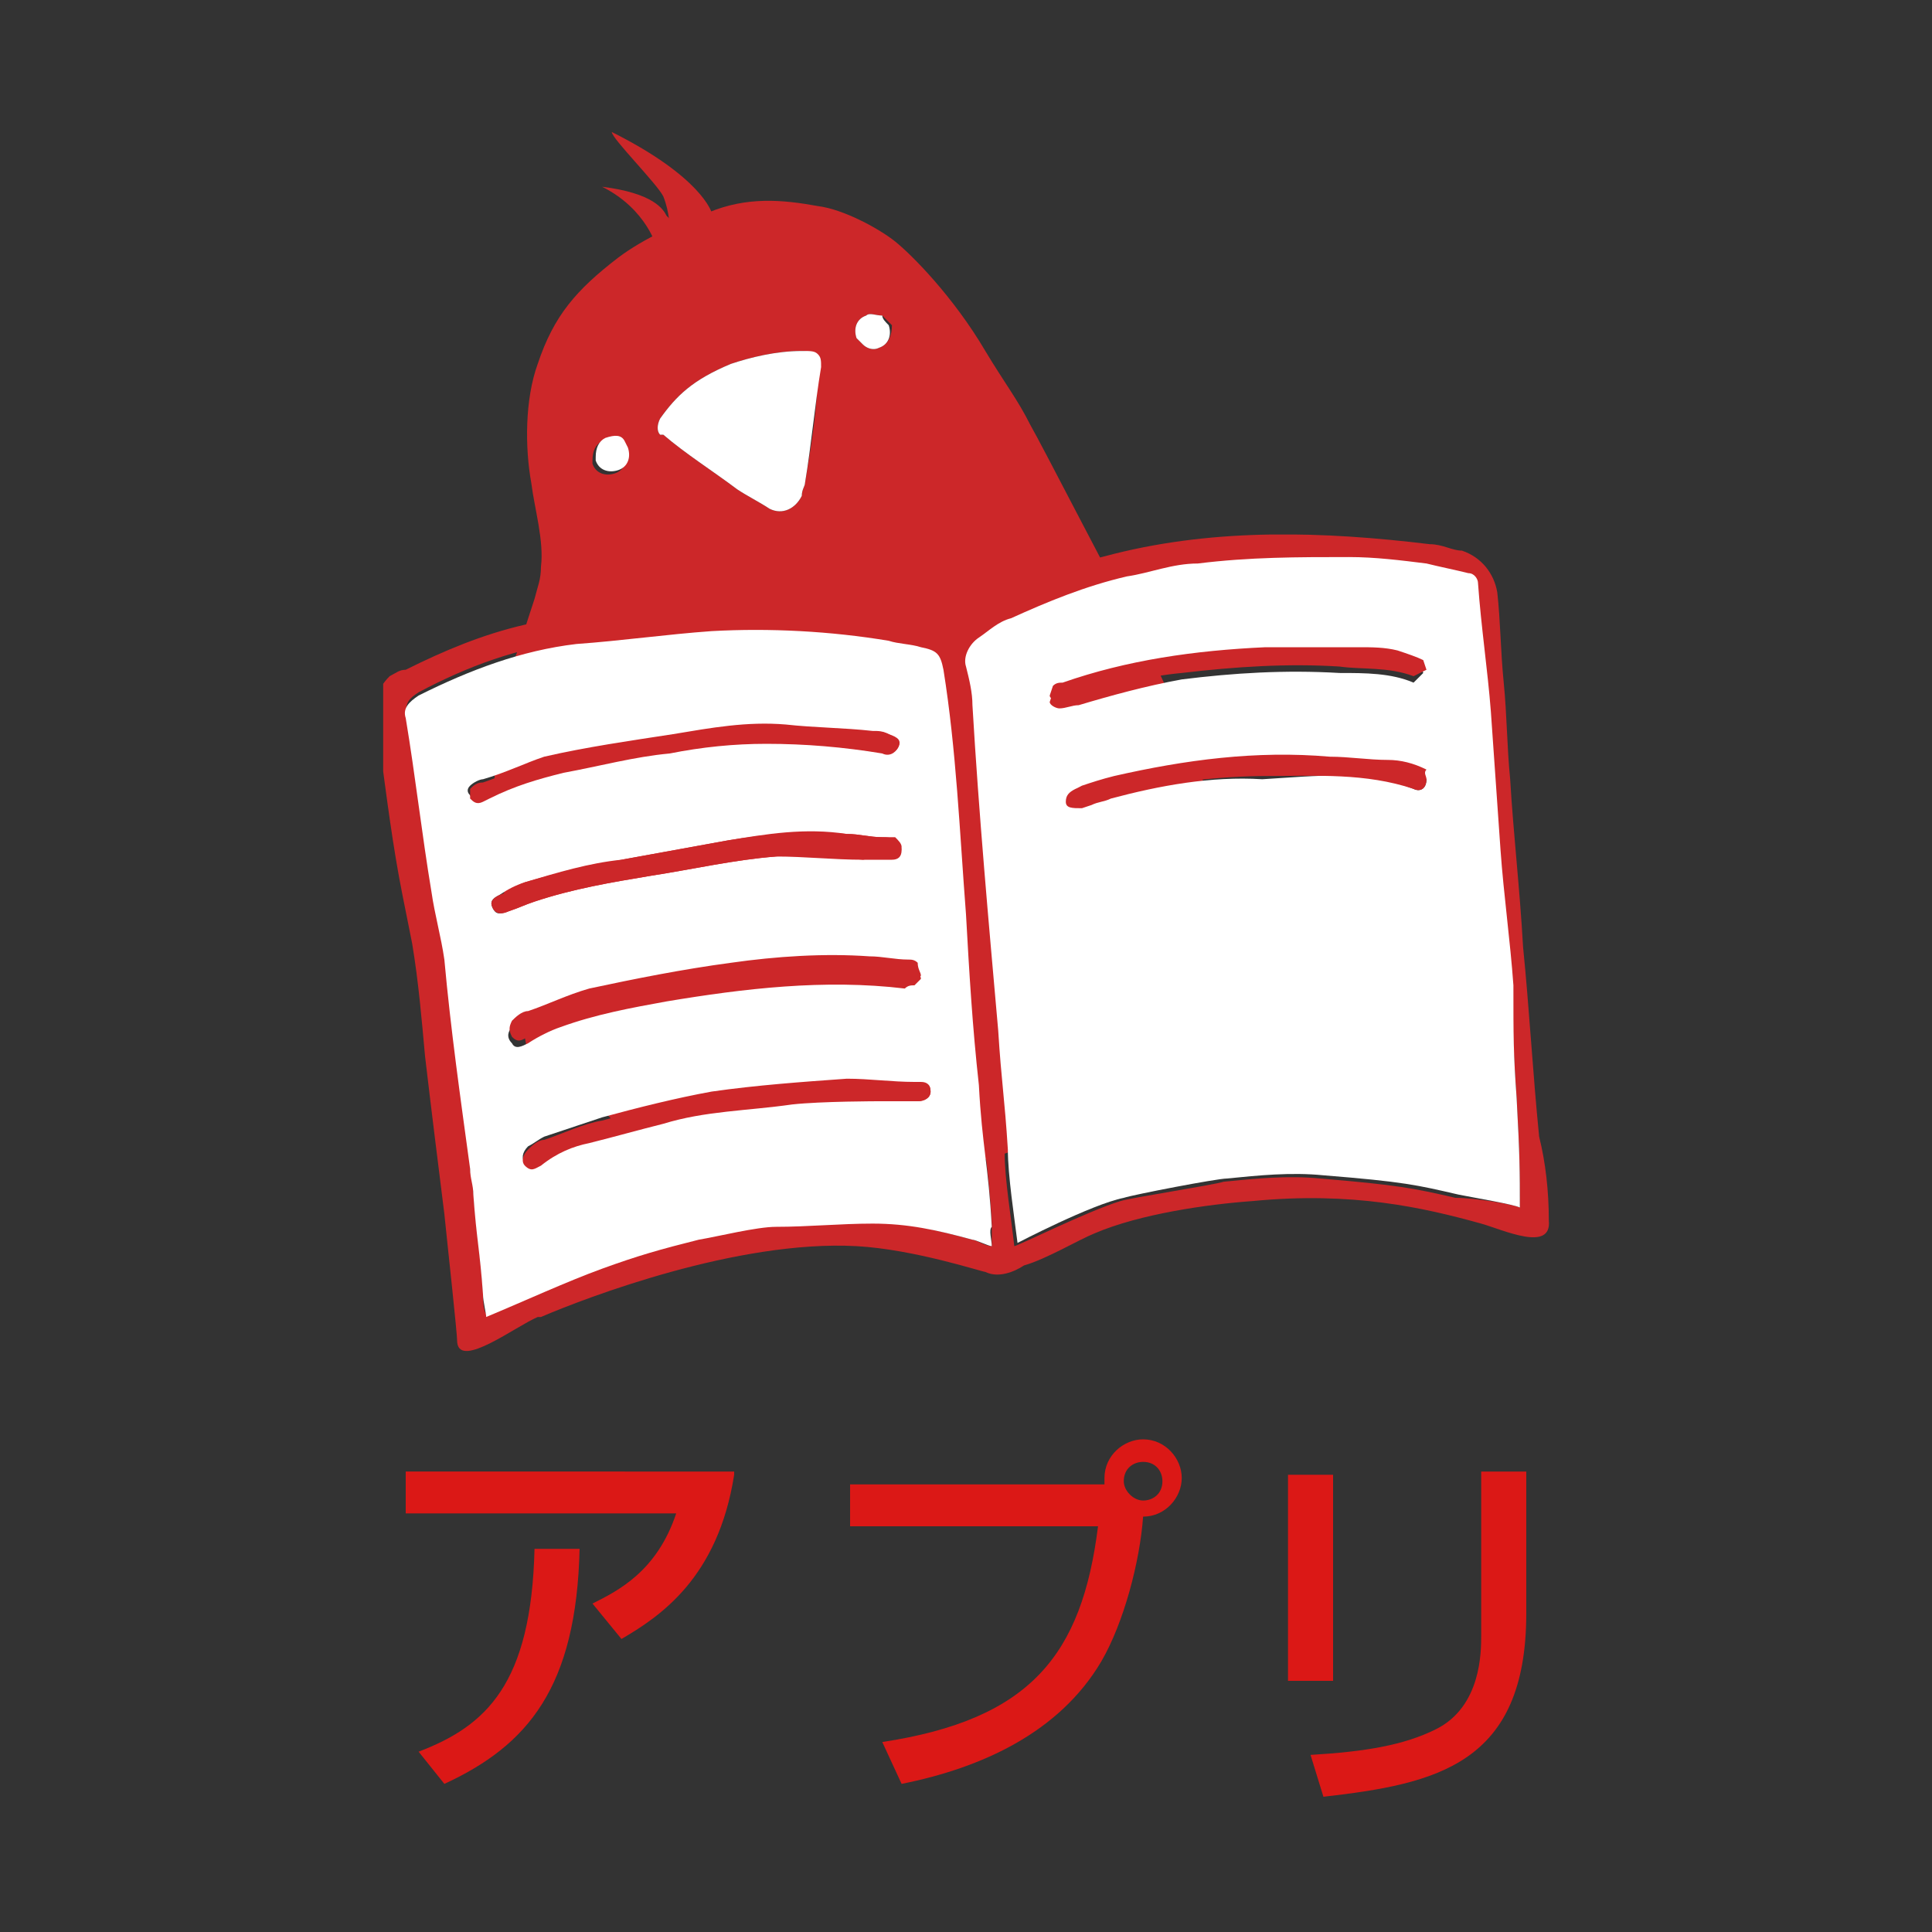 <?xml version="1.0" encoding="utf-8"?>
<!-- Generator: Adobe Illustrator 23.0.6, SVG Export Plug-In . SVG Version: 6.00 Build 0)  -->
<svg version="1.1" id="レイヤー_1" xmlns="http://www.w3.org/2000/svg" xmlns:xlink="http://www.w3.org/1999/xlink" x="0px"
	 y="0px" viewBox="0 0 60 60" style="enable-background:new 0 0 60 60;" xml:space="preserve">
<rect x="0" y="0" width="60" height="60" fill="#333333" stroke="none"/>
<style type="text/css">
	.st0{display:none;}
	.st1{display:inline;fill:#FC7313;}
	.st2{display:inline;}
	.st3{fill:#FC7313;}
	.st4{fill:#DB1816;}
	.st5{fill:#CC2729;}
	.st6{clip-path:url(#SVGID_2_);}
	.st7{clip-path:url(#SVGID_4_);}
	.st8{fill:none;}
	.st9{clip-path:url(#SVGID_4_);fill:#FFFFFF;}
	.st10{clip-path:url(#SVGID_6_);}
	.st11{clip-path:url(#SVGID_8_);fill:#CC2729;}
	.st12{clip-path:url(#SVGID_8_);fill:#FFFFFF;}
</style>
<g class="st0">
	<path class="st1" d="M6.7,44.4c0.8,0.1,1.7,0.1,2.6,0.1h5.6c0.5,0,0.8,0,0.9-0.1c0.1-0.1,0.2-0.1,0.2-0.1c0.1,0,0.2,0.1,0.3,0.2
		c0.2,0.2,0.5,0.5,0.8,0.8c0.1,0.1,0.1,0.2,0.1,0.2c0,0.1-0.1,0.2-0.2,0.3s-0.2,0.2-0.3,0.4c-0.6,1-1.4,1.8-2.3,2.5
		c-0.1,0.1-0.2,0.1-0.3,0.1s-0.2,0-0.3-0.1c-0.3-0.2-0.6-0.4-1.1-0.5c0.6-0.4,1.1-0.8,1.4-1.1c0.3-0.3,0.7-0.7,0.9-1.1H9.5
		c-0.5,0-1.3,0-2.3,0.1C7.1,46,7,45.9,7,45.8C6.9,45.6,6.8,45.1,6.7,44.4z M7.5,53.4c0.7-0.4,1.3-0.8,1.8-1.2c0.4-0.4,0.7-0.8,1-1.3
		c0.4-0.8,0.6-1.8,0.6-3.1c0-0.4,0-0.9-0.1-1.2c0.8,0.1,1.3,0.2,1.7,0.2c0.1,0,0.2,0.1,0.2,0.2c0,0.1,0,0.1-0.1,0.2
		c-0.1,0.1-0.1,0.3-0.1,0.5c0,1.5-0.3,2.7-0.8,3.6c-0.6,1.1-1.3,1.9-2.4,2.6C9.2,54,9,54,8.9,54s-0.2,0-0.3-0.1
		C8.4,53.8,8,53.6,7.5,53.4z"/>
	<path class="st1" d="M24.2,45.5l2.3-0.1c0.3,0,0.5-0.1,0.7-0.2c0,0,0.1-0.1,0.2-0.1s0.1,0,0.2,0.1c0.3,0.2,0.6,0.4,0.9,0.7
		c0.1,0.1,0.2,0.2,0.2,0.3s-0.1,0.2-0.2,0.3c-0.2,0.1-0.3,0.3-0.4,0.6c-0.8,1.7-1.7,3-2.6,4c-0.6,0.7-1.3,1.3-2.1,1.9
		c-0.7,0.5-1.3,1-1.9,1.3c-0.1,0-0.1,0.1-0.2,0.1s-0.2,0-0.3-0.1c-0.3-0.3-0.7-0.5-1.2-0.6c1.1-0.6,1.9-1.1,2.6-1.7
		c0.6-0.4,1.1-1,1.7-1.7c0.6-0.6,1-1.2,1.4-1.8c0.3-0.5,0.7-1.2,1-1.9l-3.1,0.1c-1,1.3-1.9,2.2-2.5,2.7c-0.1,0.1-0.2,0.1-0.3,0.1
		c-0.1,0-0.1,0-0.2-0.1c-0.4-0.3-0.8-0.5-1.3-0.6c1.5-1.2,2.6-2.5,3.5-3.9c0.4-0.7,0.7-1.3,0.8-1.8c0.7,0.3,1.2,0.5,1.5,0.7
		C25,43.9,25,43.9,25,44s0,0.2-0.1,0.2s-0.2,0.2-0.3,0.3C24.5,45,24.4,45.3,24.2,45.5z"/>
	<path class="st1" d="M34.3,47.5v-1.3c0-1-0.1-1.7-0.2-2.3c0.7,0.1,1.3,0.1,1.7,0.3c0.2,0,0.2,0.1,0.2,0.2c0,0.1,0,0.1-0.1,0.2
		c-0.1,0.2-0.2,0.6-0.2,1.2v1.3l3.4-0.8c0.4-0.1,0.7-0.2,0.9-0.4c0.1-0.1,0.1-0.1,0.2-0.1c0.1,0,0.1,0,0.2,0.1
		c0.3,0.2,0.6,0.5,1,0.8c0.1,0.1,0.1,0.2,0.1,0.2c0,0.1-0.1,0.2-0.2,0.3c-0.1,0.1-0.2,0.2-0.4,0.5c-0.7,1.2-1.4,2.2-2.1,2.8
		c-0.1,0.1-0.2,0.2-0.3,0.2s-0.2,0-0.2-0.1c-0.4-0.2-0.8-0.4-1.1-0.5c0.7-0.6,1.5-1.5,2.1-2.6l-3.6,0.9v3c0,0.4,0.1,0.6,0.3,0.7
		c0.2,0.1,0.7,0.2,1.3,0.2c1,0,2.1-0.1,3.1-0.3c0,0,0,0,0.1,0s0.1,0.1,0.2,0.3c0.1,0.4,0.1,0.8,0.1,1.1c0,0.1-0.1,0.2-0.3,0.2
		c-0.9,0.1-1.9,0.2-3.1,0.2c-1.3,0-2.2-0.2-2.7-0.6c-0.4-0.3-0.6-0.9-0.6-1.7v-2.6l-0.8,0.2c-0.9,0.2-1.5,0.4-1.8,0.6
		c-0.1,0-0.1,0.1-0.2,0.1s-0.1-0.1-0.2-0.2c-0.1-0.3-0.3-0.7-0.5-1.3c0.8-0.1,1.7-0.3,2.4-0.5L34.3,47.5z"/>
	<path class="st1" d="M50.3,49.1c1.2,0.9,2.4,1.9,3.6,3.1c0.1,0.1,0.1,0.1,0.1,0.2c0,0.1,0,0.1-0.1,0.2c-0.3,0.3-0.6,0.6-0.9,0.9
		c-0.1,0.1-0.1,0.1-0.2,0.1s-0.1,0-0.2-0.1c-1-1.1-2.1-2.2-3.4-3.2c-1.4,1.4-2.8,2.6-4.4,3.4c-0.2,0.1-0.3,0.1-0.3,0.1
		c-0.1,0-0.2,0-0.2-0.1c-0.2-0.3-0.6-0.6-1.1-0.9c1-0.5,1.9-1.1,2.7-1.6c0.6-0.5,1.2-1,1.9-1.7c0.9-1,1.7-2,2.4-3.3h-3.4
		c-0.7,0-1.4,0-2.1,0.1c-0.1,0-0.1-0.1-0.2-0.2c-0.1-0.3-0.1-0.8-0.1-1.4c0.5,0,1.2,0.1,2.2,0.1h3.6c0.5,0,0.8,0,0.9-0.1l0.1-0.1
		c0,0,0.1,0,0.2,0.1c0.3,0.2,0.6,0.5,0.8,0.9c0,0.1,0.1,0.1,0.1,0.2c0,0.1-0.1,0.2-0.2,0.3c-0.2,0.2-0.3,0.3-0.5,0.6
		C51.5,47.5,50.9,48.3,50.3,49.1z"/>
</g>
<g class="st0">
	<path class="st1" d="M5.7,49.9c0.8-0.5,1.5-1.2,2.1-2c0.6-0.7,1-1.3,1.3-2H7.6H6.2c-0.1,0-0.1,0-0.1,0v-0.1v-1c0-0.1,0-0.1,0-0.1
		h0.1h1.4h0.2v-0.4c0-0.7,0-1.2-0.1-1.6c0.5,0,0.9,0,1.4,0.1c0.1,0,0.2,0.1,0.2,0.1c0,0.1,0,0.2-0.1,0.3s-0.1,0.5-0.1,1v0.5h0.4
		c0.1,0,0.2,0,0.3-0.1s0.1-0.1,0.2-0.1c0.1,0,0.3,0.1,0.5,0.4c0.2,0.2,0.3,0.4,0.3,0.5s-0.1,0.1-0.2,0.2c-0.1,0.1-0.2,0.2-0.3,0.4
		c-0.3,0.6-0.7,1.2-1.1,1.9c0.1,0.2,0.3,0.4,0.5,0.6c0.2-0.3,0.4-0.5,0.6-0.8c0.1-0.2,0.2-0.4,0.3-0.7c0.5,0.3,0.8,0.5,0.9,0.6
		c0.1,0.1,0.1,0.1,0.1,0.2c0,0.1,0,0.1-0.1,0.1s-0.2,0.1-0.3,0.3c-0.1,0.1-0.2,0.2-0.4,0.5c-0.1,0.2-0.2,0.3-0.3,0.4
		c0.3,0.3,0.6,0.5,0.9,0.6c-0.2,0.3-0.4,0.5-0.6,0.8c-0.1,0.2-0.2,0.3-0.2,0.3s-0.1-0.1-0.3-0.2c-0.4-0.4-0.8-0.8-1.2-1.3V53v1.5
		c0,0.1,0,0.1,0,0.1H9H7.9c-0.1,0-0.1,0-0.1,0v-0.1V53v-3.3c-0.4,0.5-0.9,0.8-1.3,1.2C6.4,51,6.3,51,6.3,51c-0.1,0-0.1-0.1-0.2-0.3
		C6,50.4,5.8,50.1,5.7,49.9z M15.9,45h-1.7c0,2.3-0.3,4.1-0.7,5.5c-0.5,1.5-1.4,2.8-2.6,3.8c-0.1,0.1-0.2,0.2-0.3,0.2
		s-0.1-0.1-0.3-0.3c-0.2-0.3-0.5-0.5-0.8-0.7c1.3-0.8,2.2-2,2.7-3.6c0.4-1.1,0.6-2.8,0.6-4.9h-0.1h-1.6C11,45,11,45,11,45v-0.1v-1
		c0-0.1,0-0.1,0-0.1h0.1h1.6h2.8h1.7c0.1,0,0.2,0.1,0.2,0.2c0,0.3,0,0.7,0,1.2c0,3.5-0.2,6-0.4,7.7c-0.1,0.6-0.3,1-0.6,1.3
		c-0.3,0.2-0.7,0.4-1.3,0.4h-0.4c-0.2,0-0.4,0-0.6,0c-0.2,0-0.3,0-0.3-0.1c0,0-0.1-0.2-0.1-0.4c-0.1-0.4-0.2-0.8-0.3-1
		c0.5,0.1,1,0.1,1.5,0.1s0.8-0.3,0.9-0.9C15.8,50.7,15.9,48.3,15.9,45z"/>
	<path class="st1" d="M19.8,45h1.5h1.4c0.1,0,0.1,0,0.1,0v0.1v1c1-0.7,1.8-1.5,2.4-2.6c0.1-0.3,0.3-0.5,0.4-0.8
		c0.3,0,0.8,0.1,1.3,0.2c0.1,0,0.2,0.1,0.2,0.2c0,0.1,0,0.1-0.1,0.2c0,0,0,0-0.1,0.1c0.8,1.2,2,2.1,3.4,2.9c-0.2,0.3-0.4,0.6-0.5,1
		c-0.1,0.2-0.2,0.3-0.2,0.3s-0.1,0-0.3-0.1c-1.3-0.8-2.3-1.8-3.1-3c-0.7,1.1-1.7,2.1-2.8,2.9c-0.2,0.1-0.3,0.2-0.3,0.2
		c-0.1,0-0.2-0.1-0.3-0.3c-0.2-0.3-0.4-0.5-0.6-0.8l0.4-0.2h-1.4h-1.5h-1.4c-0.1,0-0.1,0-0.1,0v-0.1v-0.9c0-0.1,0-0.1,0-0.1h0.1
		L19.8,45z M22.5,54.2c0,0.1,0,0.1-0.1,0.1h-0.9c-0.1,0-0.1,0-0.1,0v-0.1v-0.4H20v0.6c0,0.1,0,0.1,0,0.1h-0.1H19c-0.1,0-0.1,0-0.1,0
		v-0.1v-1.9v-0.8v-1.2c0-0.1,0-0.1,0-0.1H19h1.2h1.1h1.2c0.1,0,0.1,0,0.1,0.1v1v0.9L22.5,54.2z M20.2,43.2h1.1h1.2
		c0.1,0,0.1,0,0.1,0v0.1v0.9c0,0.1,0,0.1,0,0.1h-0.1h-1.2h-1.1H19c-0.1,0-0.1,0-0.1,0v-0.1v-0.9c0-0.1,0-0.1,0-0.1H19H20.2z
		 M20.2,46.8h0.9h1.1c0.1,0,0.1,0,0.1,0v0.1v0.8c0,0.1,0,0.1,0,0.1h-0.1h-1.1h-0.9h-1.1c-0.1,0-0.1,0-0.1,0v-0.1v-0.8
		c0-0.1,0-0.1,0-0.1h0.1H20.2z M20.2,48.6h0.9h1.1c0.1,0,0.1,0,0.1,0v0.1v0.8c0,0.1,0,0.1,0,0.1h-0.1h-1.1h-0.9h-1.1
		c-0.1,0-0.1,0-0.1,0v-0.1v-0.8c0-0.1,0-0.1,0-0.1h0.1H20.2z M21.3,51.4H20v1.3h1.3V51.4z M22.7,53.4c1.4-0.3,2.6-0.8,3.6-1.4
		c0.8-0.5,1.5-1.1,2.2-1.8c0.2-0.3,0.4-0.5,0.5-0.7c0.4,0.2,0.7,0.5,1,0.7c0.1,0.1,0.2,0.2,0.2,0.2c0,0.1-0.1,0.1-0.2,0.2
		c-0.1,0-0.2,0.2-0.4,0.4c-1.4,1.6-3.3,2.7-5.6,3.4c-0.2,0-0.3,0.1-0.3,0.1c-0.1,0-0.2-0.1-0.3-0.3C23.1,53.9,22.9,53.6,22.7,53.4z
		 M22.9,48.5c1.3-0.5,2.3-1.1,3-1.9c0.2-0.2,0.3-0.3,0.4-0.5c0.3,0.2,0.6,0.4,0.9,0.7c0.1,0.1,0.1,0.2,0.1,0.2s-0.1,0.1-0.2,0.2
		c-0.1,0-0.2,0.2-0.4,0.4C26,48.4,25.1,49,24,49.5c-0.2,0.1-0.3,0.1-0.3,0.1c-0.1,0-0.2-0.1-0.3-0.3C23.4,49,23.2,48.7,22.9,48.5z
		 M23,50.9c1.8-0.6,3.2-1.5,4.3-2.7c0.1-0.1,0.2-0.3,0.4-0.5c0.4,0.3,0.7,0.5,0.9,0.7c0.1,0.1,0.1,0.1,0.1,0.2s-0.1,0.1-0.2,0.2
		c-0.1,0.1-0.2,0.2-0.3,0.3c-1,1.1-2.3,2-4,2.8c-0.1,0-0.2,0.1-0.3,0.1s-0.2-0.1-0.3-0.3C23.5,51.4,23.3,51.2,23,50.9z"/>
	<path class="st1" d="M41.5,49C41.6,49,41.6,49.1,41.5,49c0.1,0.1,0.1,0.2,0,0.2L41,49.9C40.9,50,40.9,50,40.8,50h-0.1
		c-1.4-0.6-2.6-1-3.5-1.3c-0.4,0.2-0.9,0.4-1.4,0.5c0.2,0,0.6,0,1.2,0.1c0.1,0,0.2,0.1,0.2,0.1c0,0.1,0,0.1,0,0.2c0,0.1,0,0.1,0,0.1
		c0,0.2-0.1,0.3-0.1,0.5h3.4h1.6c0.1,0,0.1,0,0.1,0v0.1v0.9c0,0.1,0,0.1,0,0.1h-0.1h-1.6H38c1,0.7,2.5,1.3,4.6,1.8
		c-0.2,0.3-0.4,0.5-0.5,0.9c-0.1,0.2-0.2,0.3-0.3,0.3c0,0-0.1,0-0.3-0.1c-1.9-0.6-3.3-1.4-4.4-2.4c0,0.5,0,1.1,0,1.7
		c0,0.5,0,0.7,0,0.8s0,0.1,0,0.1H37h-1.1c-0.1,0-0.1,0-0.1,0v-0.1c0,0,0-0.3,0-0.9c0-0.5,0-1.1,0-1.6c-1.2,1.1-2.6,1.9-4.2,2.4
		c-0.2,0-0.3,0.1-0.3,0.1c-0.1,0-0.2-0.1-0.3-0.3c-0.2-0.3-0.4-0.6-0.5-0.8c2-0.5,3.4-1.2,4.4-1.9h-2.2h-1.6c-0.1,0-0.1,0-0.1,0
		v-0.1v-0.9c0-0.1,0-0.1,0-0.1h0.1h1.6h3.2c0-0.4-0.1-0.8-0.1-1c-1,0.2-2.2,0.4-3.6,0.5c-0.1,0-0.1,0-0.2,0c-0.1,0-0.2,0-0.2-0.1
		c0,0-0.1-0.1-0.1-0.2c-0.1-0.3-0.2-0.5-0.4-0.8c1.8-0.1,3.3-0.2,4.3-0.5c-0.4-0.1-0.9-0.2-1.2-0.3c-0.1,0.1-0.2,0.1-0.3,0.2
		L34,48.1c0,0-0.1,0-0.2,0l-0.7-0.2c-0.1,0-0.1-0.1-0.1-0.1s0-0.1,0.1-0.1c0.1-0.1,0.3-0.3,0.7-0.7l0.3-0.4H33h-1.7
		c-0.1,0-0.1,0-0.1,0s0,0,0-0.1v-0.8c0-0.1,0-0.1,0-0.1h0.1H33h1.9l0.1-0.1c0.2-0.3,0.3-0.6,0.5-0.9c0.4,0.1,0.8,0.1,1.3,0.2
		c0.1,0,0.2,0.1,0.2,0.2c0,0.1-0.1,0.1-0.2,0.2c-0.1,0-0.2,0.2-0.4,0.4h4.2h1.7c0.1,0,0.1,0,0.1,0v0.1v0.8c0,0.1,0,0.1-0.1,0.1h-1.7
		h-0.7c-0.3,0.5-0.7,0.9-1.2,1.3C39.4,48.3,40.5,48.6,41.5,49z M32.5,45.3C32.5,45.4,32.5,45.4,32.5,45.3l-1.1,0.1
		c-0.1,0-0.1,0-0.1,0s0,0,0-0.1v-1v-0.2v-0.4c0-0.1,0-0.1,0-0.1h0.1h1.8h2.6c0-0.3,0-0.7-0.1-0.9c0.4,0,0.9,0,1.4,0.1
		c0.1,0,0.2,0.1,0.2,0.1c0,0.1,0,0.1-0.1,0.3c0,0.1-0.1,0.2-0.1,0.5h2.8h1.8c0.1,0,0.1,0,0.1,0v0.1v0.4v0.2v1c0,0.1,0,0.1-0.1,0.1
		h-1.1c-0.1,0-0.1,0-0.1-0.1v-0.7h-8C32.5,44.7,32.5,45.3,32.5,45.3z M34.9,47.3c0.5,0.1,1.2,0.2,2.1,0.4c0.4-0.2,0.8-0.5,1.2-0.9
		h-2.8C35.2,47,35.1,47.2,34.9,47.3z"/>
	<path class="st1" d="M50.8,52.9c0.5,0,0.9,0.1,1.2,0.1c0.1,0,0.1,0,0.2,0c0.2,0,0.4,0,0.4-0.1c0.1-0.1,0.1-0.2,0.1-0.3v-2.2
		c-0.3,0.2-0.5,0.5-0.6,0.8c-0.1,0.2-0.2,0.3-0.3,0.3s-0.1-0.1-0.3-0.2c-1.2-0.9-2.1-2-2.6-3.2v0.1c-0.3,0.7-0.7,1.3-1.1,1.8
		c-0.4,0.5-0.9,1-1.6,1.4c-0.1,0.1-0.2,0.2-0.3,0.2s-0.1-0.1-0.2-0.3c-0.2-0.3-0.4-0.6-0.6-0.8v1.8v1.9c0,0.1,0,0.1,0,0.1H45h-1.1
		c-0.1,0-0.1,0-0.1-0.1v-2v-5v-2.1c0-0.1,0-0.1,0-0.1h0.1h1.8h2.5c0-0.4,0-0.7,0-0.9c0-0.5,0-1-0.1-1.4c0.3,0,0.8,0,1.4,0.1
		c0.1,0,0.2,0.1,0.2,0.2c0,0,0,0.1-0.1,0.3c0,0.1-0.1,0.4-0.1,1c0,0.2,0,0.5,0,0.9h2.8H54c0.1,0,0.1,0,0.1,0v0.1v2.1v3.4v2.1
		c0,0.1,0,0.1,0,0.2c0,0.5-0.1,0.9-0.4,1.1c-0.3,0.2-1,0.3-2,0.3c-0.2,0-0.3,0-0.4-0.1c0,0-0.1-0.2-0.1-0.3
		C51.1,53.5,51,53.1,50.8,52.9z M47.6,47.7c0.2-0.4,0.3-0.9,0.4-1.5h-3v4.2C46.2,49.7,47.1,48.8,47.6,47.7z M52.7,50.2v-4h-3.3
		c0.4,1,0.8,1.9,1.4,2.5C51.3,49.2,51.9,49.7,52.7,50.2z"/>
</g>
<g class="st0">
	<path class="st1" d="M18.4,47.4c0.4-0.7,0.9-1.5,1.3-2.3c0.2-0.6,0.4-1.1,0.5-1.6c0.8,0.3,1.3,0.6,1.6,0.8c0.1,0.1,0.1,0.1,0.1,0.2
		c0,0.1,0,0.2-0.1,0.3s-0.3,0.4-0.6,0.9c-0.6,1.1-1.1,2-1.5,2.6c0.6,0.5,1.2,1,1.9,1.8c0.1,0.1,0.1,0.1,0.1,0.2c0,0,0,0.1-0.1,0.2
		c-0.2,0.2-0.4,0.5-0.8,0.9c0,0.1-0.1,0.1-0.2,0.1s-0.1,0-0.2-0.1c-0.5-0.6-1.1-1.2-1.7-1.7c-1.4,1.7-2.9,3.1-4.4,4.1
		c-0.1,0.1-0.2,0.1-0.3,0.1s-0.2,0-0.2-0.1c-0.5-0.4-0.8-0.6-1.2-0.7c1.1-0.6,2-1.3,2.8-2c0.7-0.6,1.4-1.4,2.1-2.3
		c-0.8-0.6-1.6-1.1-2.5-1.5c0.5-0.6,0.8-1,0.9-1.1l0.1-0.1c0,0,0.1,0,0.2,0.1C16.8,46.4,17.6,46.9,18.4,47.4z"/>
	<path class="st1" d="M25.1,47.9C25.8,48,26.8,48,28,48h4.2c0.4,0,0.9,0,1.6,0c0.8,0,1.3,0,1.4,0c0,0,0,0,0.1,0s0.2,0.1,0.2,0.2
		c0,0.2,0,0.4,0,0.6c0,0.2,0,0.4,0,0.6c0,0.1-0.1,0.2-0.2,0.2h-0.1c-1.3,0-2.3,0-2.9,0h-4.7l-1.9,0.2c-0.2,0-0.3-0.1-0.3-0.3
		C25.3,49.1,25.2,48.6,25.1,47.9z"/>
	<path class="st1" d="M39.4,45c0.8,0.1,1.4,0.2,1.7,0.3c0.1,0,0.2,0.1,0.2,0.2c0,0,0,0.1,0,0.2c-0.1,0.2-0.2,0.5-0.2,0.9
		c0,1.6-0.3,2.8-0.7,3.8c-0.4,0.9-1,1.7-1.8,2.4C38.4,53,38.3,53,38.2,53S38,53,38,52.9c-0.3-0.2-0.7-0.4-1.1-0.5
		c1-0.8,1.7-1.6,2.2-2.6c0.2-0.5,0.3-1,0.4-1.5c0.1-0.5,0.1-1.2,0.1-2.2C39.6,45.7,39.5,45.4,39.4,45z M44,50.8
		c0.6-0.3,1.2-0.7,1.8-1.2c0.9-0.7,1.7-1.4,2.3-2.2c0.1,0.5,0.2,0.9,0.4,1.3c0.1,0.1,0.1,0.2,0.1,0.2c0,0.1-0.1,0.2-0.2,0.3
		c-0.6,0.7-1.3,1.2-1.9,1.7c-0.7,0.6-1.5,1.1-2.3,1.6c-0.1,0.1-0.2,0.2-0.4,0.3c-0.1,0.1-0.2,0.1-0.3,0.1s-0.2,0-0.3-0.1
		c-0.2-0.2-0.5-0.4-0.8-0.8c-0.1-0.1-0.1-0.2-0.1-0.3s0-0.1,0.1-0.2c0.1-0.1,0.1-0.4,0.1-1v-4.1c0-1.1,0-1.9-0.1-2.3
		c0.8,0.1,1.4,0.2,1.6,0.3c0.2,0,0.2,0.1,0.2,0.2c0,0.1,0,0.2-0.1,0.3C44,45.2,44,45.7,44,46.5V50.8z"/>
</g>
<g class="st0">
	<g class="st2">
		<path class="st3" d="M30,4.5c-7.9,0-14.3,6.4-14.3,14.3c0,0.9,0.1,1.8,0.3,2.7c0,0.1,0,0.2,0.1,0.5c0.2,1,0.5,1.9,1,2.8
			C18.6,28.4,22,34,29.5,40c0.2,0.1,0.4,0.2,0.6,0.2s0.4-0.1,0.6-0.2c7.4-6,10.8-11.6,12.4-15.2c0.4-0.9,0.7-1.9,1-2.8
			c0.1-0.3,0.1-0.4,0.1-0.5c0.2-0.9,0.3-1.8,0.3-2.7C44.3,11,37.9,4.5,30,4.5z M42.1,21.2L42.1,21.2c0,0.1,0,0.2-0.1,0.4l0,0
			c-0.2,0.8-0.5,1.7-0.8,2.4l0,0c-1.5,3.4-4.5,8.4-11.2,14c-6.7-5.5-9.8-10.6-11.2-13.9l0,0c-0.4-0.8-0.6-1.6-0.8-2.4l0,0
			c0-0.2-0.1-0.3-0.1-0.3s0,0,0-0.1c-0.1-0.8-0.2-1.6-0.2-2.3c0-6.8,5.5-12.3,12.3-12.3S42.3,12.2,42.3,19
			C42.3,19.6,42.2,20.4,42.1,21.2z"/>
		<path class="st3" d="M30,9.9c-5,0-9.1,4.1-9.1,9.1s4.1,9.1,9.1,9.1s9.1-4.1,9.1-9.1S35,9.9,30,9.9z M30,26.1
			c-3.9,0-7.1-3.2-7.1-7.1s3.2-7.1,7.1-7.1s7.1,3.2,7.1,7.1S33.9,26.1,30,26.1z"/>
	</g>
</g>
<g class="st0">
	<path class="st1" d="M41.8,22.8l-4-6.9l4-6.9c0.2-0.4,0.2-0.8,0-1.2c-0.2-0.4-0.6-0.6-1-0.6H20.4c0-0.6-0.5-1.2-1.2-1.2
		S18,6.5,18,7.2v32.2c0,0.7,0.5,1.2,1.2,1.2s1.2-0.5,1.2-1.2V24.7h20.4l0,0c0.7,0,1.2-0.5,1.2-1.2C42,23.2,41.9,23,41.8,22.8z
		 M20.4,22.3V9.6h18.3l-3.3,5.7c-0.2,0.4-0.2,0.8,0,1.2l3.3,5.7L20.4,22.3L20.4,22.3z"/>
</g>
<g class="st0">
	<g class="st2">
		<path class="st3" d="M49.8,13.4c0-1.1-0.9-2-2-2l0,0H12.2c-0.5,0-1.1,0.2-1.4,0.6c-0.4,0.4-0.6,0.9-0.6,1.4v20
			c0,0.5,0.2,1.1,0.6,1.4c0.4,0.4,0.9,0.6,1.4,0.6l0,0h35.6c1.1,0,2-0.9,2-2V13.4z M45.5,13.4L30,24.2L14.4,13.4H45.5z M36.6,26.2
			l9.2,7.1H14.2l9.3-7.2c0.4-0.3,0.5-1,0.2-1.4s-1-0.5-1.4-0.2l-10,7.7v-18l17.2,11.9c0.2,0.1,0.4,0.2,0.6,0.2s0.4-0.1,0.6-0.2
			l17.2-12v18.1l-10-7.7c-0.4-0.3-1.1-0.3-1.4,0.2C36,25.2,36.1,25.9,36.6,26.2z"/>
	</g>
</g>
<g>
	<path class="st4" d="M22.8,45.8c-0.5,3.2-2.3,4.4-3.5,5.1l-0.9-1.1c0.8-0.4,2-1,2.6-2.8h-8.4v-1.3H22.8z M13,54.4
		c2.1-0.8,3.5-2.1,3.6-6.3l1.4,0c-0.1,4.3-1.6,6.1-4.2,7.3L13,54.4z"/>
	<path class="st4" d="M27.4,54.1c4.6-0.7,6.2-2.7,6.7-6.7h-7.7v-1.3h7.9c0-0.1,0-0.1,0-0.2c0-0.7,0.6-1.2,1.2-1.2
		c0.7,0,1.2,0.6,1.2,1.2c0,0.6-0.5,1.2-1.2,1.2c-0.1,1.4-0.6,3.3-1.3,4.5c-1.3,2.2-3.7,3.3-6.2,3.8L27.4,54.1z M34.9,46
		c0,0.3,0.3,0.6,0.6,0.6c0.3,0,0.6-0.2,0.6-0.6c0-0.3-0.2-0.6-0.6-0.6C35.2,45.4,34.9,45.6,34.9,46z"/>
	<path class="st4" d="M41.4,52.2H40v-6.4h1.4V52.2z M47.4,50.1c0,4.7-2.8,5.3-6.3,5.7l-0.4-1.3c1.7-0.1,2.9-0.3,3.9-0.8
		c1.4-0.7,1.4-2.4,1.4-2.9v-5.1h1.4V50.1z"/>
</g>
<g>
	<path class="st5" d="M22.1,6.6l-1.3,0.5c0,0,0-0.5-0.2-1C20.4,5.7,19,4.3,19,4.1C21.8,5.5,22.1,6.6,22.1,6.6"/>
	<g>
		<defs>
			<rect id="SVGID_1_" x="15.2" y="6.2" width="22.5" height="31.2"/>
		</defs>
		<clipPath id="SVGID_2_">
			<use xlink:href="#SVGID_1_"  style="overflow:visible;"/>
		</clipPath>
		<g class="st6">
			<defs>
				<rect id="SVGID_3_" x="15.2" y="6.2" width="22.5" height="31.2"/>
			</defs>
			<clipPath id="SVGID_4_">
				<use xlink:href="#SVGID_3_"  style="overflow:visible;"/>
			</clipPath>
			<g class="st7">
				<path class="st8" d="M16.8,24.4c0.2-0.9,0.5-1.5,0.5-1.2C17.3,22.9,17,23.5,16.8,24.4z"/>
				<path class="st8" d="M16.7,19.8c0.1-0.4,0.2-0.6,0.4-1.3c0.2-0.5,0.3-0.8,0.3-1.2c0,0.3-0.1,0.7-0.3,1.2
					C16.9,19.2,16.8,19.4,16.7,19.8z"/>
				<path class="st8" d="M25.2,6.9c-0.7-0.2-1.5-0.2-2.3-0.1C23.7,6.8,24.5,6.7,25.2,6.9z"/>
				<path class="st8" d="M22.9,6.8c-0.7,0.1-1.1,0.2-1.7,0.4c-0.2,0.1-0.6,0.3-0.9,0.5c0.3-0.2,0.7-0.4,0.9-0.5
					C21.8,7.1,22.2,7,22.9,6.8z"/>
				<path class="st8" d="M25.2,6.9c0.5,0.1,1,0.3,1.5,0.5C26.2,7.2,25.7,7.1,25.2,6.9z"/>
				<polygon class="st8" points="17,32.5 17,32.5 17,32.5 				"/>
				<path class="st8" d="M17.3,32.3C17.3,32.3,17.3,32.3,17.3,32.3C17.3,32.3,17.3,32.3,17.3,32.3C17.3,32.3,17.3,32.3,17.3,32.3z"
					/>
				<path class="st8" d="M16.9,14.4c0,0.2,0.1,0.5,0.1,0.7C17,14.8,17,14.6,16.9,14.4L16.9,14.4L16.9,14.4z"/>
				<path class="st8" d="M16.4,29.6c0.1,0.9,0.2,1.7,0.4,2.6c0,0.1,0,0.1,0,0.2c0,0,0-0.1,0-0.2C16.6,31.4,16.4,30.5,16.4,29.6z"/>
				<path class="st8" d="M16.8,12.6c0-0.5,0.1-0.9,0.3-1.4C17,11.6,16.9,12.1,16.8,12.6z"/>
				<path class="st8" d="M25.4,11c-0.1-0.1-0.2-0.1-0.4-0.1c-0.8-0.1-1.6,0.2-2.2,0.4c-1.2,0.5-1.8,1-2.2,1.7
					c-0.1,0.2-0.2,0.4,0,0.5l-1.2,0.3l1.2-0.3l0.1,0c0.8,0.6,1.6,1.1,2.3,1.7c0.3,0.2,0.6,0.4,1,0.6c0.4,0.2,0.8,0,1-0.4
					c0-0.1,0.1-0.2,0.1-0.4c0.2-1.2,0.3-2.4,0.5-3.6C25.5,11.2,25.5,11.1,25.4,11L25.4,11z"/>
				<path class="st8" d="M27.8,8.3C27.8,8.3,27.8,8.3,27.8,8.3C27.9,8.3,27.9,8.3,27.8,8.3C27.8,8.3,27.8,8.3,27.8,8.3z"/>
				<path class="st8" d="M37,24.7c-0.6-2.4-2.9-6.5-3.6-7.4C34.1,18.1,36.4,22.3,37,24.7z"/>
				<path class="st8" d="M28.8,9.4c-0.3-0.4-0.7-0.8-0.9-1C28.1,8.6,28.4,9,28.8,9.4z"/>
				<path class="st8" d="M20.2,34.7c-0.5-0.4-0.8-0.7-1.2-1.2C19.4,34,19.7,34.3,20.2,34.7z"/>
				<path class="st8" d="M17.8,32c0.1,0,0.1,0.1,0.2,0.2c0.3,0.5,0.6,0.9,0.9,1.3c-0.4-0.4-0.7-0.8-0.9-1.3
					C18,32.1,17.9,32.1,17.8,32z"/>
				<path class="st8" d="M27.3,9.8L27.3,9.8c-0.2-0.1-0.3-0.1-0.5,0c-0.3,0.1-0.4,0.4-0.3,0.7l0.2,0.2l-1.1,0.2l1.1-0.2
					c0.1,0.1,0.3,0.2,0.5,0.1c0.3-0.1,0.4-0.4,0.3-0.7C27.5,10,27.4,9.9,27.3,9.8z"/>
				<path class="st8" d="M18.7,13.6c-0.3,0.1-0.4,0.4-0.3,0.6l0,0l0,0.1c0.1,0.3,0.4,0.4,0.7,0.3c0.3-0.1,0.4-0.4,0.3-0.7l-0.1-0.2
					C19.2,13.5,19,13.5,18.7,13.6z"/>
				<path class="st5" d="M34.8,18.5c-0.3-0.5-2.4-4.6-2.8-5.3c-0.4-0.8-0.8-1.3-1.4-2.3c-1-1.7-2.3-3-2.8-3.4
					c-0.5-0.4-1.6-1-2.4-1.1c-1.1-0.2-2.2-0.3-3.4,0.2c-0.9,0.3-2,0.8-2.8,1.4c-1.3,1-2,1.8-2.5,3.3c-0.4,1.1-0.4,2.6-0.2,3.7
					c0.1,0.8,0.4,1.8,0.3,2.6c0,0.4-0.1,0.6-0.2,1c-0.4,1.2-0.3,1-0.7,2.1c-0.2,0.7-0.3,1.4-0.4,2.1c-0.2,1-0.2,2.7,0,3.8
					c0.1,0.5,0.6,5,1,6.6c0.1,0.5,0.4-0.2,0.6-0.5c0,0,0,0,0,0c0,0,0,0,0,0c0,0,0,0,0,0c0,0,0,0,0,0c0.1,0,0.2-0.1,0.3-0.2
					c0,0,0,0,0,0c0,0,0,0,0,0c0,0,0,0,0.1-0.1c0,0,0,0-0.1,0.1c0,0,0.1,0.1,0.1,0.1c0.5,1,1.1,1.9,2,2.6c0.1,0.1,0.9,0.4,1.2,0.5
					c0.1,0.1,0.2,0.2,0.2,0.3c0,0.3-0.1,0.7-0.1,1c0,0.2,0.1,0.4,0.3,0.4c0.2,0,0.3-0.1,0.3-0.4c0-0.2,0-0.4,0-0.5l0.1,0
					c0.1,0.3,0.2,0.6,0.3,0.9c0.1,0.2,0.3,0.3,0.5,0.2c0.2-0.1,0.2-0.2,0.1-0.5c-0.1-0.2-0.1-0.3-0.2-0.5l0.2,0.1
					c0.2,0.2,0.5,0.4,0.7,0.5c0.2,0.1,0.4,0.1,0.5-0.1c0.1-0.2,0-0.3-0.2-0.4c-0.2-0.1-0.3-0.3-0.5-0.4l0.1,0l0.2,0
					c1.2,0.2,2.4,0.2,3.6,0.1c0.3,0,0.7,0,1,0c0.7,0,1.4,0,2.1-0.2c1.1-0.3,2.2-0.6,3.3-1.2l0.1,0c0,0,0,0,0,0
					c0.1-0.1,0.3-0.1,0.4-0.2c0.1-0.1,0.2-0.1,0.3-0.1c-0.1,0.2-0.2,0.3-0.3,0.4c-0.1,0.1-0.2,0.3,0,0.4c0.2,0.1,0.3,0.1,0.4,0
					l0.2-0.2c0,0.2-0.1,0.3-0.2,0.5c-0.1,0.3-0.1,0.5,0.1,0.5c0.2,0.1,0.2-0.1,0.5-0.3l0.1-0.1c0.2-0.4,0.3-0.7,0.5-1.1l0.1,0
					c0,0.1,0,0.2,0.1,0.3c0,0.2,0.1,0.3,0.3,0.2c0.2,0,0.3-0.1,0.3-0.3l0-0.2c-0.1-0.3-0.1-0.7-0.2-1c0,0,0.2-1,0.2-1
					c1-1,2-4.2,1.8-5.3C38.4,25.5,35.3,19.3,34.8,18.5z M16.9,32.4C16.9,32.5,16.9,32.5,16.9,32.4C16.9,32.5,16.9,32.5,16.9,32.4z
					 M16.9,32.5C16.9,32.5,16.9,32.5,16.9,32.5C16.9,32.5,16.9,32.5,16.9,32.5z M17.5,32.1C17.5,32.1,17.5,32.1,17.5,32.1
					C17.5,32.1,17.5,32.1,17.5,32.1z M17.6,32C17.7,32,17.7,32,17.6,32C17.7,32,17.7,32,17.6,32z M17.7,32C17.8,32,17.8,32,17.7,32
					C17.8,32,17.8,32,17.7,32z M25,15c0,0.1-0.1,0.2-0.1,0.4c-0.2,0.4-0.6,0.6-1,0.4c-0.3-0.2-0.7-0.4-1-0.6
					c-0.8-0.6-1.6-1.1-2.3-1.7l-0.1,0l-1.2,0.3l0.1,0.2c0.1,0.3,0,0.6-0.3,0.7c-0.3,0.1-0.6,0-0.7-0.3l0-0.1l0,0
					c0-0.3,0.1-0.5,0.3-0.6c0.3-0.1,0.5-0.1,0.6,0.1l1.2-0.3c-0.1-0.1-0.1-0.3,0-0.5c0.5-0.7,1-1.2,2.2-1.7c0.6-0.2,1.4-0.4,2.2-0.4
					c0.2,0,0.3,0.1,0.4,0.1l0,0c0.1,0.1,0.1,0.2,0.1,0.4C25.4,12.6,25.2,13.8,25,15z M27.3,10.8c-0.2,0.1-0.4,0-0.5-0.1l-1.1,0.2
					l1.1-0.2l-0.2-0.2c-0.1-0.3,0-0.6,0.3-0.7c0.1-0.1,0.3,0,0.5,0l0,0c0.1,0.1,0.2,0.2,0.3,0.3C27.7,10.4,27.6,10.7,27.3,10.8z"/>
			</g>
			<path class="st9" d="M27.6,10.1c0.1,0.3,0,0.6-0.3,0.7c-0.2,0.1-0.4,0-0.5-0.1l-0.2-0.2c-0.1-0.3,0-0.6,0.3-0.7
				c0.1-0.1,0.3,0,0.5,0C27.4,9.9,27.5,10,27.6,10.1"/>
			<path class="st9" d="M25.4,11c0.1,0.1,0.1,0.2,0.1,0.4c-0.2,1.2-0.3,2.4-0.5,3.6c0,0.1-0.1,0.2-0.1,0.4c-0.2,0.4-0.6,0.6-1,0.4
				c-0.3-0.2-0.7-0.4-1-0.6c-0.8-0.6-1.6-1.1-2.3-1.7l-0.1,0c-0.1-0.1-0.1-0.3,0-0.5c0.5-0.7,1-1.2,2.2-1.7c0.6-0.2,1.4-0.4,2.2-0.4
				C25.2,10.9,25.3,10.9,25.4,11"/>
			<path class="st9" d="M19.5,13.9c0.1,0.3,0,0.6-0.3,0.7c-0.3,0.1-0.6,0-0.7-0.3l0-0.1c0-0.3,0.1-0.5,0.3-0.6
				c0.3-0.1,0.5-0.1,0.6,0.1L19.5,13.9"/>
		</g>
	</g>
	<path class="st5" d="M20.4,7.7c0,0-0.3-1.2-1.7-1.9c1.6,0.2,1.9,0.7,2,0.9C20.8,6.8,21,7,21,7L20.4,7.7z"/>
	<g>
		<defs>
			<rect id="SVGID_5_" x="11.9" y="16.6" width="36.3" height="25.4"/>
		</defs>
		<clipPath id="SVGID_6_">
			<use xlink:href="#SVGID_5_"  style="overflow:visible;"/>
		</clipPath>
		<g class="st10">
			<defs>
				<rect id="SVGID_7_" x="11.9" y="16.6" width="36.3" height="25.4"/>
			</defs>
			<clipPath id="SVGID_8_">
				<use xlink:href="#SVGID_7_"  style="overflow:visible;"/>
			</clipPath>
			<path class="st11" d="M48.1,37.9c0.1,1-1.4,0.3-2.1,0.1c-1.8-0.5-4-1-7.1-0.7c-1.4,0.1-3.5,0.4-4.9,1c-0.5,0.2-1.5,0.8-2.2,1
				c-0.3,0.2-0.8,0.4-1.2,0.2c-0.1,0-2.2-0.7-4-0.8c-3.7-0.2-8.4,1.6-9.8,2.2l-0.1,0c-0.7,0.3-2.4,1.6-2.5,0.8c0-0.3-0.3-3-0.4-4
				c-0.2-1.6-0.4-3.2-0.6-4.9c-0.1-1.1-0.2-2.3-0.4-3.5c-0.1-0.5-0.2-1-0.3-1.5c-0.3-1.5-0.5-3.1-0.7-4.6c-0.1-0.5-0.1-1-0.1-1.5
				c0-0.2,0.2-0.5,0.4-0.7c0.2-0.1,0.3-0.2,0.5-0.2c1.2-0.6,2.4-1.1,3.7-1.4c1-0.2,1.9-0.3,2.9-0.4c0.8-0.1,1.6-0.2,2.4-0.3
				c1.1-0.1,2.1-0.2,3.5,0c1,0.1,2.2,0.2,3.5,0.6c0.4,0.1,0.9,0.1,1.3-0.2c0.4-0.2,0.8-0.5,1.2-0.7c1.1-0.5,2.3-0.9,3.5-1.2
				c3.2-0.8,6.5-0.7,9.8-0.3c0.4,0,0.7,0.2,1,0.2c0.6,0.2,1,0.7,1.1,1.3c0.1,0.9,0.1,1.8,0.2,2.8c0.1,1,0.1,2,0.2,3
				c0.1,1.7,0.3,3.4,0.4,5.2c0.2,2,0.3,3.9,0.5,5.9C48,36.1,48.1,37,48.1,37.9 M47.2,37.5c0-1.1,0-1.6-0.1-3.4
				c-0.1-1.4-0.1-2-0.2-3.4c-0.1-1.4-0.3-2.8-0.4-4.2c-0.1-1.4-0.2-2.9-0.3-4.3c-0.1-1.3-0.2-2.7-0.4-4c0-0.1-0.1-0.3-0.3-0.3
				c-0.5-0.1-0.9-0.2-1.3-0.3c-0.8-0.1-1.6-0.2-2.4-0.2c-1.6-0.1-3.2,0-4.7,0.2c-0.7,0.1-1.5,0.3-2.2,0.4c-1.3,0.2-2.4,0.7-3.6,1.3
				c-0.3,0.2-0.7,0.4-1,0.6c-0.3,0.2-0.4,0.5-0.4,0.9c0.1,0.4,0.1,0.8,0.2,1.2c0.3,3.4,0.6,6.7,0.8,10.1c0.1,1.6,0.2,2.1,0.3,3.7
				c0,0.8,0.2,2,0.3,2.9c0.1,0,2.3-1.1,3.3-1.4c0.3-0.1,2.9-0.5,3.2-0.6c1-0.1,2-0.2,3-0.1c2.4,0.2,2.9,0.3,4.2,0.6
				C45.8,37.2,47,37.4,47.2,37.5 M30.2,38.5c0.1,0,0.4,0.2,0.6,0.2c0-0.2,0-0.5,0-0.7c-0.1-1.9-0.3-2.5-0.4-4.4
				c-0.1-1.8-0.2-3.5-0.4-5.3c-0.2-2.5-0.4-5-0.7-7.6c-0.1-0.5-0.1-0.6-0.7-0.7c-0.3-0.1-0.6-0.1-1-0.2c-1.8-0.3-3.7-0.4-5.5-0.3
				c-1.4,0.1-2.8,0.3-4.2,0.4c-1.8,0.2-3.4,0.8-4.9,1.6c-0.3,0.2-0.4,0.3-0.4,0.7c0.3,1.8,0.5,3.6,0.8,5.4c0.1,0.7,0.3,1.4,0.4,2.1
				c0.3,2.2,0.6,4.3,0.8,6.5c0,0.3,0.1,0.5,0.1,0.8c0.1,1.4,0.2,1.7,0.3,3.1c0,0.2,0,0.6,0.1,0.7c1.2-0.5,2.4-1.1,3.6-1.5
				c1.1-0.4,1.8-0.6,3-0.9c0.6-0.1,1.8-0.3,2.4-0.4c1,0,2-0.1,3-0.1C28.2,38,29.1,38.2,30.2,38.5"/>
			<path class="st12" d="M47.1,34.1c0.1,1.8,0.1,2.3,0.1,3.4c-0.2-0.1-1.4-0.3-1.9-0.4c-1.3-0.3-1.7-0.4-4.2-0.6c-1-0.1-2,0-3,0.1
				c-0.3,0-2.9,0.5-3.2,0.6c-1,0.2-3.3,1.4-3.3,1.4c-0.1-0.8-0.3-2.1-0.3-2.9c-0.1-1.6-0.2-2.1-0.3-3.7c-0.3-3.4-0.6-6.7-0.8-10.1
				c0-0.4-0.1-0.8-0.2-1.2c-0.1-0.3,0.1-0.7,0.4-0.9c0.3-0.2,0.6-0.5,1-0.6c1.1-0.5,2.3-1,3.6-1.3c0.7-0.1,1.4-0.4,2.2-0.4
				c1.6-0.2,3.1-0.2,4.7-0.2c0.8,0,1.6,0.1,2.4,0.2c0.4,0.1,0.9,0.2,1.3,0.3c0.2,0,0.3,0.2,0.3,0.3c0.1,1.4,0.3,2.7,0.4,4
				c0.1,1.4,0.2,2.9,0.3,4.3c0.1,1.4,0.3,2.8,0.4,4.2C47,32.2,47,32.7,47.1,34.1 M43.9,24.5c0.2,0.1,0.4,0,0.4-0.3
				c-0.1-0.1-0.1-0.2-0.2-0.2c-0.4-0.2-0.7-0.3-1.2-0.3c-0.6,0-1.2-0.1-1.8-0.1c-2.3-0.1-4.5,0.1-6.7,0.6c-0.3,0.1-0.7,0.2-1,0.3
				c-0.2,0.1-0.3,0.2-0.3,0.4c0,0.2,0.2,0.2,0.5,0.2l0.3-0.1c0.2-0.1,0.4-0.1,0.6-0.2c1.5-0.4,3.1-0.7,4.7-0.6
				C40.9,24.1,42.4,23.9,43.9,24.5 M44.2,20.9l-0.1-0.3c-0.2-0.1-0.4-0.2-0.7-0.2c-0.4-0.1-0.8-0.1-1.2-0.1l0,0c-1,0-2,0-2.9,0
				c-2.2,0-4.3,0.3-6.3,1.1c-0.1,0-0.2,0.1-0.3,0.1l-0.1,0.3c0,0.1,0.2,0.2,0.3,0.2c0.2,0,0.4-0.1,0.6-0.1c1-0.3,2.1-0.6,3.2-0.8
				c1.6-0.2,3.2-0.3,4.9-0.2c0.8,0,1.6,0,2.3,0.3L44.2,20.9"/>
			<path class="st11" d="M44.3,24.2c0,0.3-0.2,0.4-0.4,0.3c-1.5-0.5-3-0.4-4.5-0.4c-1.6,0-3.2,0.2-4.7,0.6c-0.2,0.1-0.4,0.1-0.6,0.2
				l-0.3,0.1c-0.3,0-0.4,0-0.5-0.2c-0.1-0.2,0.1-0.3,0.3-0.4c0.3-0.1,0.6-0.2,1-0.3c2.2-0.5,4.4-0.8,6.7-0.6c0.6,0,1.2,0.1,1.8,0.1
				c0.4,0,0.8,0.1,1.2,0.3C44.2,24,44.3,24.1,44.3,24.2"/>
			<path class="st11" d="M44.2,20.5l0.1,0.3L43.9,21c-0.8-0.3-1.6-0.2-2.3-0.3c-1.6-0.1-3.2,0-4.9,0.2c-1.1,0.1-2.2,0.4-3.2,0.8
				c-0.2,0.1-0.4,0.1-0.6,0.1c-0.1,0-0.3-0.1-0.3-0.2l0.1-0.3c0.1-0.1,0.2-0.1,0.3-0.1c2-0.7,4.1-1,6.3-1.1c1,0,2,0,2.9,0l0,0
				c0.4,0,0.8,0,1.2,0.1C43.7,20.3,44,20.4,44.2,20.5"/>
			<path class="st12" d="M30.8,38.7c-0.1,0-0.5-0.2-0.6-0.2c-1.1-0.3-2-0.5-3.1-0.5c-1,0-2,0.1-3,0.1c-0.6,0-1.8,0.3-2.4,0.4
				c-1.2,0.3-1.9,0.5-3,0.9c-1.1,0.4-2.4,1-3.6,1.5c0-0.1-0.1-0.5-0.1-0.7c-0.1-1.4-0.2-1.7-0.3-3.1c0-0.3-0.1-0.5-0.1-0.8
				c-0.3-2.2-0.6-4.3-0.8-6.5c-0.1-0.7-0.3-1.4-0.4-2.1c-0.3-1.8-0.5-3.6-0.8-5.4c-0.1-0.3,0.1-0.5,0.4-0.7c1.6-0.8,3.2-1.4,4.9-1.6
				c1.4-0.1,2.8-0.3,4.2-0.4c1.8-0.1,3.7,0,5.5,0.3c0.3,0.1,0.7,0.1,1,0.2c0.5,0.1,0.6,0.2,0.7,0.7c0.4,2.5,0.5,5,0.7,7.6
				c0.1,1.8,0.2,3.5,0.4,5.3c0.1,1.9,0.3,2.5,0.4,4.4C30.7,38.2,30.8,38.5,30.8,38.7 M28.5,34.2c0.2,0,0.4-0.1,0.4-0.3
				c0-0.2-0.1-0.3-0.3-0.3l-0.2,0c-0.7,0-1.4-0.1-2.1-0.1c-1.4,0.1-2.8,0.2-4.2,0.4c-1.1,0.2-2.3,0.5-3.4,0.8
				c-0.6,0.2-1.2,0.4-1.8,0.6c-0.2,0.1-0.3,0.2-0.5,0.3c-0.2,0.2-0.2,0.4-0.1,0.5c0.2,0.2,0.3,0.1,0.5,0c0.4-0.3,1-0.5,1.5-0.7
				c0.8-0.2,1.5-0.4,2.3-0.6c1.3-0.4,2.7-0.4,4-0.6c0.9-0.1,2.7-0.2,2.7-0.1C27.8,34.2,28.1,34.2,28.5,34.2 M28.4,30.6l0.2-0.2
				c0-0.1-0.1-0.2-0.1-0.3c-0.1-0.1-0.2-0.1-0.3-0.1c-0.4,0-0.8-0.1-1.2-0.1c-1.4-0.1-2.9,0-4.3,0.2c-1.5,0.2-2.9,0.5-4.4,0.8
				c-0.7,0.1-1.3,0.4-1.9,0.7c-0.2,0.1-0.3,0.2-0.5,0.3c-0.1,0.1-0.2,0.3,0,0.5c0.1,0.2,0.3,0.1,0.5,0c0.3-0.2,0.7-0.4,1-0.5
				c1.1-0.4,2.2-0.6,3.3-0.8c2.4-0.4,4.9-0.7,7.4-0.4C28.2,30.6,28.3,30.6,28.4,30.6 M27.7,26.6c0.2,0,0.3-0.1,0.3-0.3
				c0-0.1-0.1-0.2-0.2-0.3C27.7,26,27.6,26,27.4,26c-0.4,0-0.7-0.1-1.1-0.1c-1.3-0.2-2.5,0-3.7,0.2c-1.1,0.2-2.2,0.4-3.3,0.6
				c-1,0.2-2,0.4-3,0.7c-0.3,0.1-0.5,0.2-0.8,0.4c-0.2,0.1-0.3,0.2-0.2,0.4c0.1,0.2,0.2,0.2,0.5,0.1c0.3-0.1,0.5-0.2,0.8-0.3
				c1.2-0.4,2.4-0.6,3.6-0.8c1.3-0.2,2.6-0.5,3.9-0.6c0.9-0.1,1.8,0,2.7,0.1C27.2,26.6,27.5,26.7,27.7,26.6 M27.9,23.2
				c0.1-0.2-0.1-0.3-0.3-0.4c-0.2-0.1-0.3-0.1-0.5-0.1c-0.9-0.1-1.8-0.1-2.7-0.2c-1.2-0.1-2.3,0.1-3.5,0.3c-1.3,0.2-2.7,0.4-4,0.7
				c-0.6,0.2-1.2,0.5-1.9,0.7c-0.1,0-0.3,0.1-0.4,0.2c-0.1,0.1-0.1,0.2,0,0.3c0.1,0.2,0.2,0.2,0.4,0.1l0.2-0.1
				c0.7-0.4,1.5-0.7,2.3-0.8c1.1-0.2,2.2-0.4,3.3-0.6c1-0.1,2-0.2,3-0.3c1.2,0,2.4,0,3.6,0.3C27.6,23.4,27.8,23.4,27.9,23.2"/>
			<path class="st11" d="M28.9,33.9c0,0.2-0.2,0.3-0.4,0.3c-0.4,0-0.8,0-1.2,0c0,0-1.8,0-2.7,0.1c-1.4,0.2-2.7,0.2-4,0.6
				c-0.8,0.2-1.5,0.4-2.3,0.6c-0.5,0.1-1,0.3-1.5,0.7c-0.2,0.1-0.3,0.2-0.5,0c-0.1-0.1-0.1-0.3,0.1-0.5c0.1-0.1,0.3-0.3,0.5-0.3
				c0.6-0.2,1.2-0.5,1.8-0.6c1.1-0.3,2.3-0.6,3.4-0.8c1.4-0.2,2.8-0.3,4.2-0.4c0.7-0.1,1.4,0,2.1,0.1l0.2,0
				C28.8,33.6,28.9,33.7,28.9,33.9"/>
			<path class="st11" d="M28.6,30.3l-0.2,0.2c-0.1,0-0.2,0-0.3,0c-2.5-0.3-4.9,0-7.4,0.4c-1.1,0.2-2.3,0.4-3.3,0.8
				c-0.3,0.1-0.7,0.3-1,0.5c-0.2,0.1-0.3,0.2-0.5,0c-0.1-0.2-0.1-0.3,0-0.5c0.1-0.1,0.3-0.3,0.5-0.3c0.6-0.2,1.2-0.5,1.9-0.7
				c1.4-0.3,2.9-0.6,4.4-0.8c1.4-0.2,2.9-0.3,4.3-0.2c0.4,0,0.8,0.1,1.2,0.1c0.1,0,0.2,0,0.3,0.1C28.5,30.1,28.6,30.2,28.6,30.3"/>
			<path class="st11" d="M28,26.4c0,0.2-0.1,0.3-0.3,0.3c-0.3,0-0.6,0-0.9,0c-0.9,0-1.8-0.1-2.7-0.1c-1.3,0.1-2.6,0.4-3.9,0.6
				c-1.2,0.2-2.4,0.4-3.6,0.8c-0.3,0.1-0.5,0.2-0.8,0.3c-0.2,0.1-0.4,0.1-0.5-0.1c-0.1-0.2,0-0.3,0.2-0.4c0.3-0.1,0.5-0.3,0.8-0.4
				c1-0.3,2-0.6,3-0.7c1.1-0.2,2.2-0.4,3.3-0.6c1.2-0.2,2.5-0.3,3.7-0.2c0.4,0,0.7,0.1,1.1,0.1c0.1,0,0.3,0,0.4,0.1
				C27.9,26.1,28,26.3,28,26.4"/>
			<path class="st11" d="M27.6,22.8c0.3,0.1,0.4,0.2,0.3,0.4c-0.1,0.2-0.3,0.3-0.5,0.2c-1.2-0.2-2.4-0.3-3.6-0.3c-1,0-2,0.1-3,0.3
				c-1.1,0.1-2.2,0.4-3.3,0.6c-0.8,0.2-1.5,0.4-2.3,0.8L15,24.9c-0.2,0.1-0.3,0-0.4-0.1c0-0.1,0-0.3,0-0.3c0.1-0.1,0.2-0.2,0.4-0.2
				c0.6-0.2,1.2-0.5,1.9-0.7c1.3-0.4,2.6-0.6,4-0.7c1.2-0.1,2.3-0.3,3.5-0.3c0.9,0,1.8,0.1,2.7,0.2C27.2,22.7,27.4,22.7,27.6,22.8"
				/>
		</g>
	</g>
</g>
</svg>

